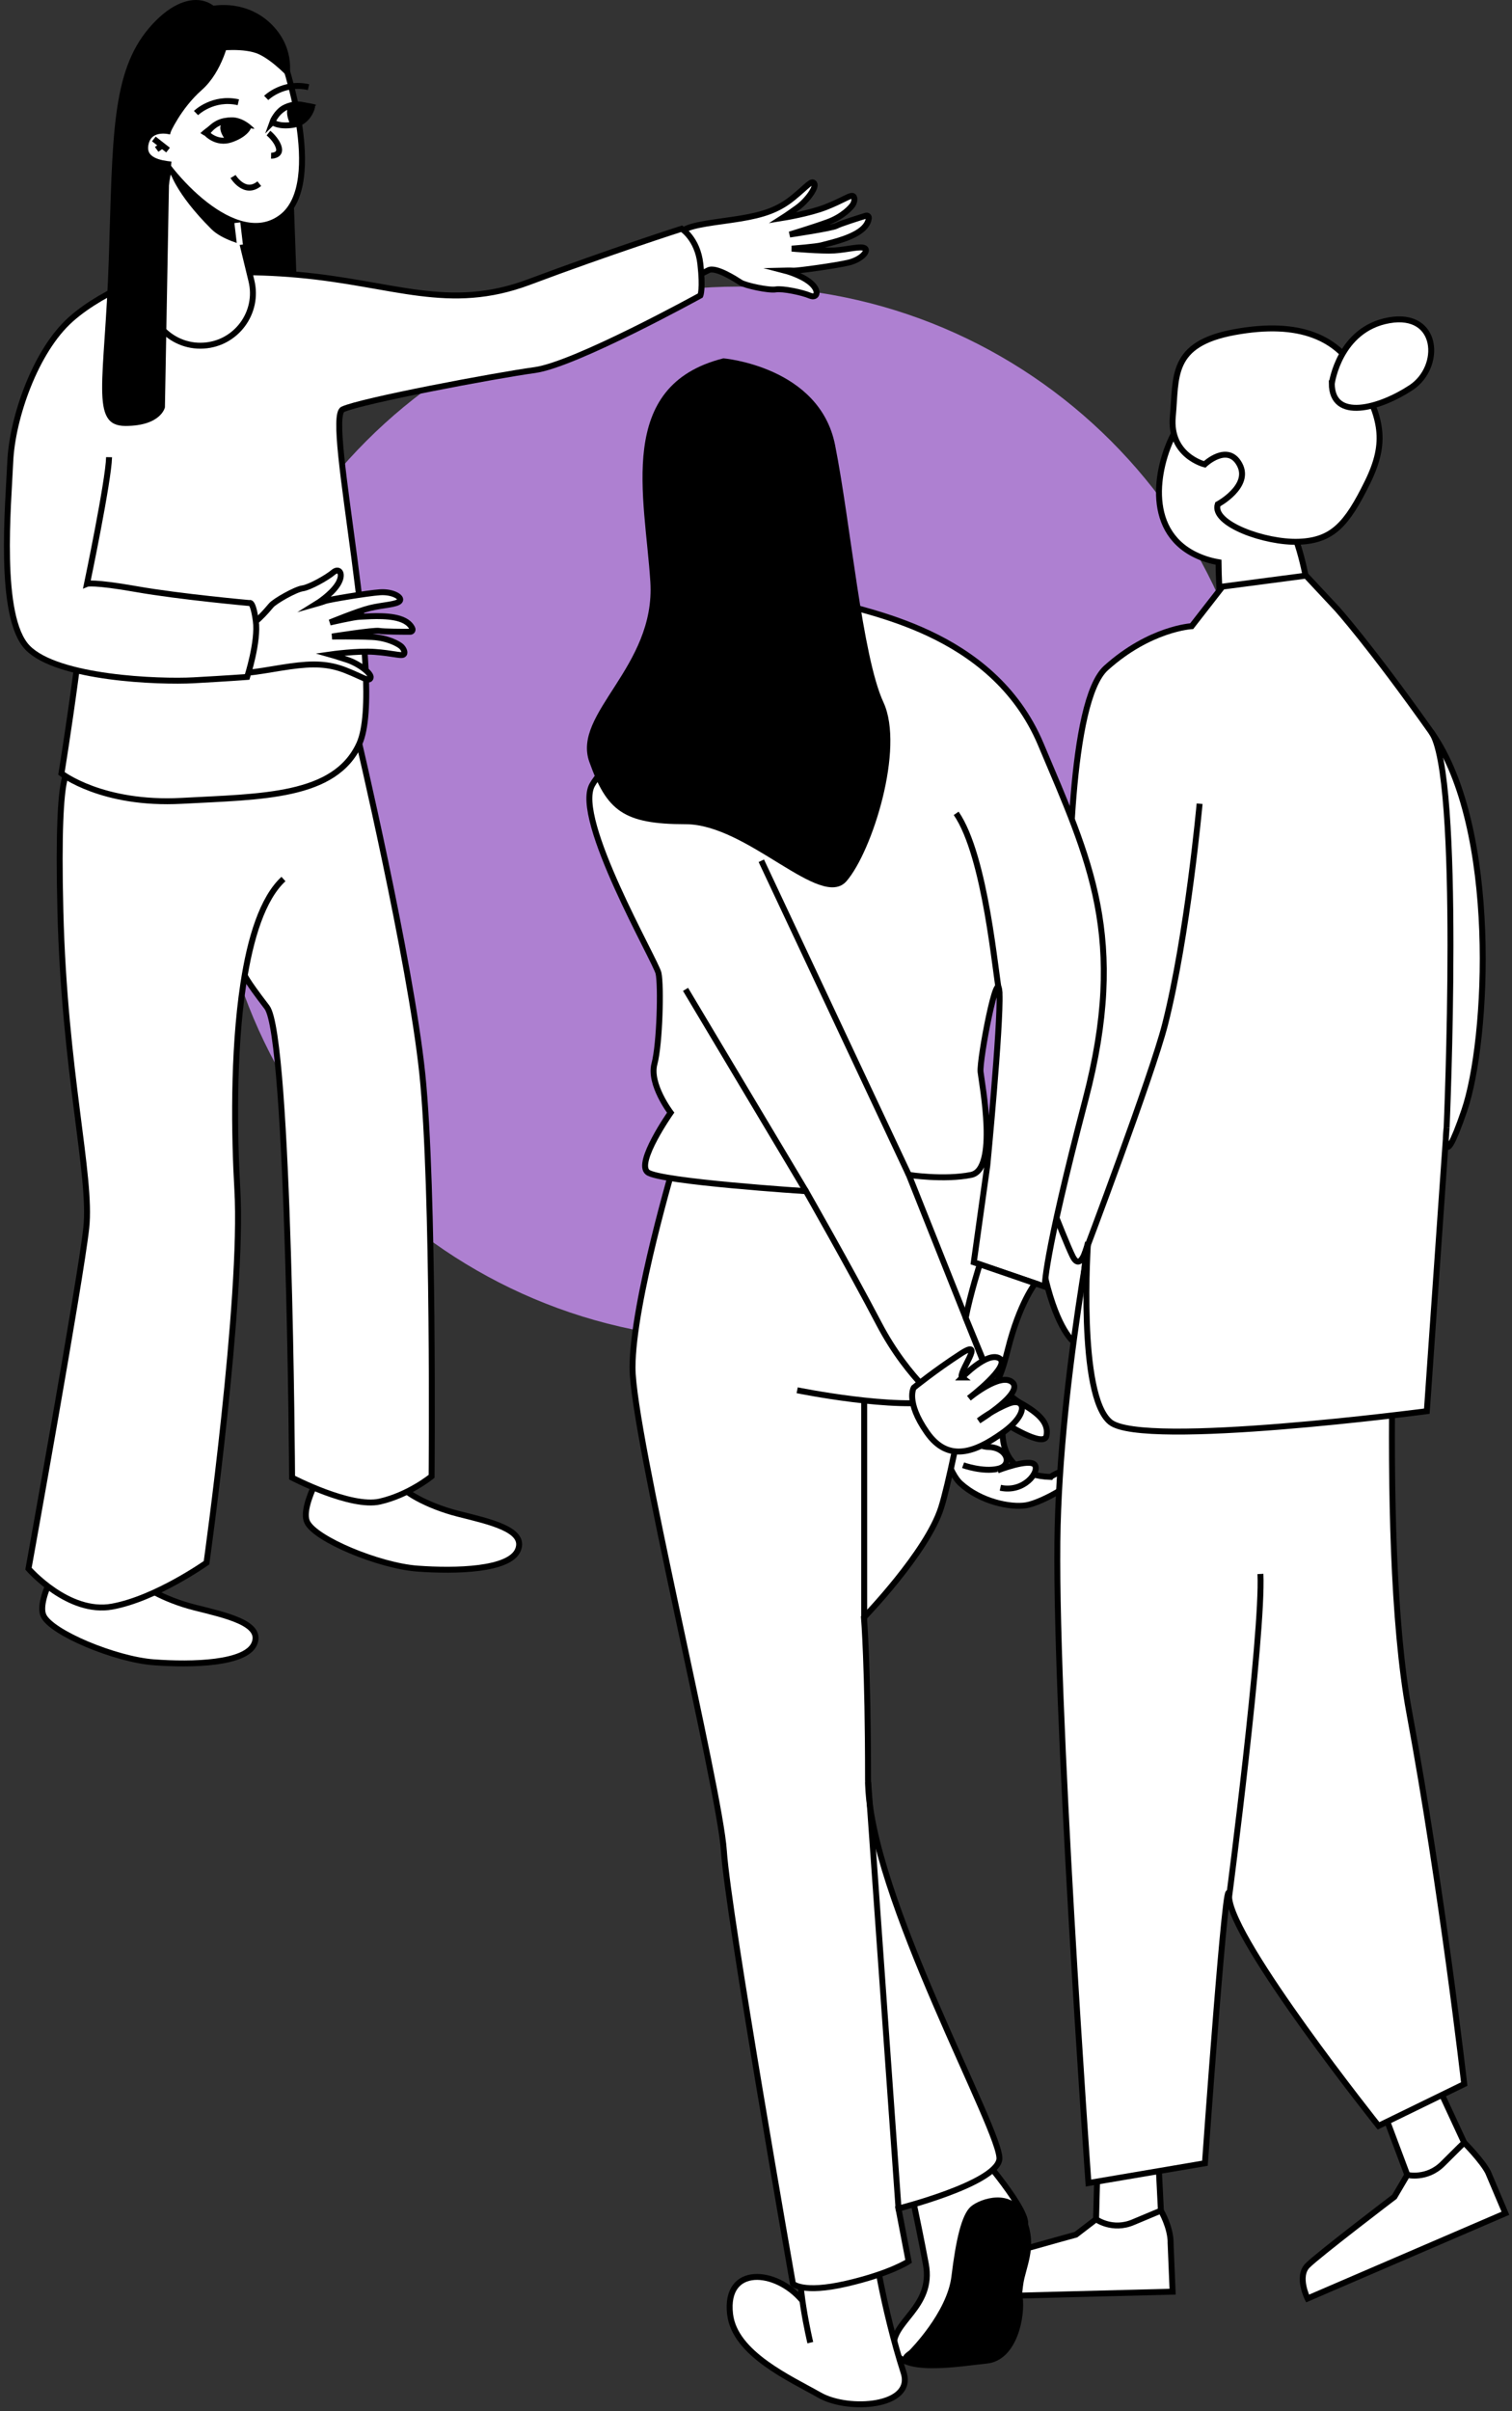 <svg width="219" height="349" viewBox="0 0 219 349" fill="none" xmlns="http://www.w3.org/2000/svg">
<rect x="0" y="0" width="219" height="349" fill="#333333" stroke="none"/>
<path d="M106.987 193.98C149.097 193.98 183.234 159.843 183.234 117.733C183.234 75.623 149.097 41.486 106.987 41.486C64.876 41.486 30.739 75.623 30.739 117.733C30.739 159.843 64.876 193.98 106.987 193.98Z" fill="#AE80D1"/>
<path d="M9.499 224.593C9.499 224.593 5.196 231.37 6.296 233.851C7.403 236.339 16.724 240.213 22.277 240.623C27.83 241.033 35.652 240.847 36.846 237.906C38.04 234.958 32.705 233.827 28.197 232.689C23.689 231.551 19.914 229.343 19.64 228.243C19.367 227.136 17.8 230.27 15.499 230.543C13.198 230.817 8.554 227.851 9.499 224.593Z" fill="white" stroke="black" stroke-width="0.86" stroke-miterlimit="10"/>
<path d="M47.678 211.031C47.678 211.031 43.375 217.808 44.476 220.289C45.583 222.777 54.904 226.651 60.457 227.061C66.01 227.471 73.832 227.285 75.026 224.344C76.22 221.402 70.885 220.265 66.376 219.127C61.868 217.989 58.094 215.781 57.82 214.681C57.547 213.58 55.98 216.708 53.679 216.981C51.378 217.255 46.733 214.289 47.678 211.031Z" fill="white" stroke="black" stroke-width="0.86" stroke-miterlimit="10"/>
<path d="M38.842 122.334L48.076 131.183L39.613 143.109L28.458 138.489L38.842 122.334Z" fill="white"/>
<path d="M41.056 127.241C38.04 130.026 36.249 135.766 35.236 142.475C33.724 152.449 33.936 164.55 34.377 172.198C35.279 187.831 29.913 226.209 29.913 226.209C29.913 226.209 22.588 231.401 16.245 232.558C9.903 233.715 4.126 227.074 4.126 227.074C4.126 227.074 11.681 185.262 12.496 177.732C13.31 170.208 9.324 155.229 8.746 131.855C8.168 108.48 10.251 111.876 10.251 111.876L51.739 106.366C51.739 106.366 59.431 138.875 61.165 155.415C62.894 171.956 62.515 213.698 62.515 213.698C62.515 213.698 59.244 216.391 55.016 217.355C50.787 218.318 42.306 213.891 42.306 213.891C42.306 213.891 41.932 150.055 38.662 145.796C35.391 141.536 35.453 141.157 35.453 141.157" fill="white"/>
<path d="M41.056 127.241C38.04 130.026 36.249 135.766 35.236 142.475C33.724 152.449 33.936 164.55 34.377 172.198C35.279 187.831 29.913 226.209 29.913 226.209C29.913 226.209 22.588 231.401 16.245 232.558C9.903 233.715 4.126 227.074 4.126 227.074C4.126 227.074 11.681 185.262 12.496 177.732C13.31 170.208 9.324 155.229 8.746 131.855C8.168 108.48 10.251 111.876 10.251 111.876L51.739 106.366C51.739 106.366 59.431 138.875 61.165 155.415C62.894 171.956 62.515 213.698 62.515 213.698C62.515 213.698 59.244 216.391 55.016 217.355C50.787 218.318 42.306 213.891 42.306 213.891C42.306 213.891 41.932 150.055 38.662 145.796C35.391 141.536 35.453 141.157 35.453 141.157" stroke="black" stroke-width="0.86" stroke-miterlimit="10"/>
<path d="M42.374 24.299L43.139 45.646L34.521 45.198L34.042 28.657L42.374 24.299Z" fill="black"/>
<path d="M91.703 36.822C91.703 36.822 97.89 34.41 98.885 33.446C99.88 32.482 103.978 32.177 107.267 31.63C110.557 31.083 112.708 30.374 114.822 28.664C116.937 26.954 117.533 26.021 117.931 26.544C118.329 27.066 116.93 29.037 115.463 30.088C113.995 31.139 113.361 31.543 113.361 31.543C113.361 31.543 117.266 30.909 119.629 29.976C121.992 29.043 123.005 28.303 123.441 28.353C123.876 28.403 123.795 29.13 123.559 29.553C123.323 29.976 122.079 31.356 119.872 32.158C117.664 32.961 114.381 33.949 114.381 33.949C114.381 33.949 120.493 33.048 121.165 32.681C121.712 32.382 124.411 31.53 125.424 31.22C125.642 31.151 125.86 31.325 125.841 31.549C125.804 32.016 125.549 32.774 124.461 33.514C122.738 34.689 119.822 35.261 119.051 35.492C118.28 35.721 114.679 35.989 114.679 35.989C114.679 35.989 119.001 36.374 120.866 36.256C122.732 36.138 124.728 35.554 125.281 35.952C125.835 36.35 124.722 37.581 122.906 38.016C121.09 38.451 115.531 39.21 114.953 39.179C114.375 39.148 113.666 39.166 113.666 39.166C113.666 39.166 116.016 39.77 117.384 40.92C118.752 42.07 118.404 43.258 117.303 42.792C116.203 42.325 113.374 41.728 112.36 41.896C111.346 42.064 107.976 41.343 107.273 40.895C106.571 40.447 103.667 38.551 102.597 39.123C101.528 39.695 95.502 42.419 95.502 42.419C95.502 42.419 90.422 41.43 91.703 36.841V36.822Z" fill="white" stroke="black" stroke-width="0.86" stroke-miterlimit="10"/>
<path d="M19.808 40.82C19.808 40.82 29.285 38.526 43.17 39.776C57.055 41.026 64.977 45.192 76.642 40.82C88.314 36.443 98.729 33.11 98.729 33.11C98.729 33.11 101.024 34.534 101.44 38.196C101.857 41.859 101.44 42.773 101.44 42.773C101.44 42.773 83.314 52.766 77.475 53.568C71.643 54.37 52.354 58.008 49.649 59.257C46.944 60.507 55.985 98.973 52.037 107.678C48.524 115.414 37.922 115.302 26.343 115.924C14.765 116.552 8.901 111.95 8.901 111.95C8.901 111.95 12.881 87.706 13.298 73.957C13.714 60.203 19.808 40.827 19.808 40.827V40.82Z" fill="white" stroke="black" stroke-width="0.86" stroke-miterlimit="10"/>
<path d="M25.635 96.15C25.635 96.15 32.245 96.61 33.476 97.232C34.707 97.853 38.699 96.927 42.001 96.467C45.303 96.007 47.554 96.044 50.078 97.039C52.597 98.034 53.443 98.749 53.673 98.133C53.903 97.518 51.981 96.056 50.265 95.497C48.549 94.937 47.834 94.738 47.834 94.738C47.834 94.738 51.739 94.178 54.27 94.365C56.8 94.552 57.982 94.956 58.386 94.775C58.79 94.595 58.492 93.93 58.143 93.594C57.795 93.258 56.197 92.319 53.859 92.207C51.521 92.095 48.101 92.139 48.101 92.139C48.101 92.139 54.189 91.175 54.941 91.324C55.55 91.442 58.373 91.455 59.437 91.449C59.661 91.449 59.816 91.219 59.735 91.013C59.561 90.584 59.089 89.931 57.839 89.552C55.849 88.949 52.901 89.266 52.099 89.279C51.297 89.291 47.79 90.106 47.79 90.106C47.79 90.106 51.795 88.452 53.604 88.01C55.414 87.569 57.49 87.525 57.901 86.99C58.311 86.456 56.887 85.604 55.022 85.734C53.157 85.865 47.647 86.791 47.106 86.99C46.565 87.189 45.881 87.382 45.881 87.382C45.881 87.382 47.939 86.107 48.897 84.609C49.855 83.11 49.171 82.084 48.269 82.849C47.367 83.614 44.843 85.032 43.823 85.168C42.803 85.305 39.812 87.003 39.278 87.631C38.743 88.259 36.541 90.939 35.348 90.715C34.154 90.491 27.612 89.689 27.612 89.689C27.612 89.689 23.067 92.145 25.654 96.131L25.635 96.15Z" fill="white" stroke="black" stroke-width="0.86" stroke-miterlimit="10"/>
<path d="M23.85 39.011C23.85 39.011 15.387 41.647 10.245 46.236C5.102 50.825 1.769 60.544 1.489 66.8C1.21 73.055 -0.314 89.303 3.989 93.749C8.292 98.195 23.054 98.749 28.041 98.475C33.028 98.202 35.801 97.99 35.801 97.99C35.801 97.99 37.468 92.848 37.051 89.863C36.635 86.878 36.15 87.295 36.15 87.295C36.15 87.295 26.076 86.393 19.758 85.28C13.441 84.167 12.601 84.515 12.601 84.515C12.601 84.515 15.729 69.579 15.797 66.178" fill="white"/>
<path d="M23.85 39.011C23.85 39.011 15.387 41.647 10.245 46.236C5.102 50.825 1.769 60.544 1.489 66.8C1.21 73.055 -0.314 89.303 3.989 93.749C8.292 98.195 23.054 98.749 28.041 98.475C33.028 98.202 35.801 97.99 35.801 97.99C35.801 97.99 37.468 92.848 37.051 89.863C36.635 86.878 36.15 87.295 36.15 87.295C36.15 87.295 26.076 86.393 19.758 85.28C13.441 84.167 12.601 84.515 12.601 84.515C12.601 84.515 15.729 69.579 15.797 66.178" stroke="black" stroke-width="0.86" stroke-miterlimit="10"/>
<path d="M31.946 22.24L36.417 40.646C37.536 45.248 34.216 49.743 29.49 50.029C24.596 50.328 20.703 45.981 21.537 41.15L24.484 24.05L31.946 22.234V22.24Z" fill="white" stroke="black" stroke-width="0.86" stroke-miterlimit="10"/>
<path d="M40.876 8.1C40.876 8.1 47.398 26.463 40.782 31.45C34.166 36.43 24.254 25.337 21.761 20.114C19.261 14.89 17.881 5.402 26.686 2.498C35.497 -0.412 40.876 8.106 40.876 8.106V8.1Z" fill="white" stroke="black" stroke-width="0.86" stroke-miterlimit="10"/>
<path d="M35.913 18.478C35.913 18.478 34.62 17.26 32.754 17.483C30.889 17.707 29.938 19.318 29.938 19.318C29.938 19.318 31.368 20.891 33.426 20.195C35.484 19.498 35.913 18.478 35.913 18.478Z" stroke="black" stroke-width="0.86" stroke-miterlimit="10"/>
<path d="M36.858 18.621C36.858 18.621 35.148 16.657 33.034 17.029C30.92 17.403 29.023 19.268 29.023 19.268L29.564 19.61C29.564 19.61 32.014 17.079 33.774 17.595C35.534 18.111 36.286 18.733 36.858 18.621Z" fill="black"/>
<path d="M39.445 17.689C39.445 17.689 40.036 16.01 41.796 15.351C43.556 14.691 45.141 15.686 45.141 15.686C45.141 15.686 44.594 17.738 42.449 18.068C40.303 18.398 39.452 17.682 39.452 17.682L39.445 17.689Z" stroke="black" stroke-width="0.86" stroke-miterlimit="10"/>
<path d="M38.973 18C38.973 18 39.551 15.63 41.472 15.027C43.394 14.424 45.775 15.164 45.775 15.164L45.471 15.68C45.471 15.68 42.343 14.629 41.099 15.817C39.856 17.005 39.501 17.844 38.973 18Z" fill="black"/>
<path d="M34.378 32.239C34.378 32.239 31.157 30.921 29.901 29.746C25.834 25.94 24.547 24.641 24.547 24.641C24.547 24.641 25.25 27.824 30.628 33.178C32.183 34.727 35.286 35.454 35.286 35.454L34.384 32.239H34.378Z" fill="black"/>
<path d="M38.886 19.268C38.886 19.268 40.098 20.232 40.391 21.395C40.689 22.564 39.265 22.545 39.265 22.545" fill="white"/>
<path d="M38.886 19.268C38.886 19.268 40.098 20.232 40.391 21.395C40.689 22.564 39.265 22.545 39.265 22.545" stroke="black" stroke-width="0.86" stroke-miterlimit="10"/>
<path d="M45.427 15.531C45.427 15.531 42.468 14.194 41.796 15.351C41.124 16.507 42.213 18.31 42.213 18.31C42.213 18.31 44.656 17.222 45.427 15.531Z" fill="black"/>
<path d="M36.174 18.124C36.174 18.124 33.568 16.016 32.157 17.782C31.324 18.82 32.86 20.499 32.86 20.499C32.86 20.499 35.409 19.809 36.174 18.124Z" fill="black"/>
<path d="M33.756 25.555C33.756 25.555 35.429 28.328 37.555 26.587" stroke="black" stroke-width="0.86" stroke-miterlimit="10"/>
<path d="M38.556 14.175C38.556 14.175 40.999 11.781 44.687 12.615" stroke="black" stroke-width="0.86" stroke-miterlimit="10"/>
<path d="M28.389 16.364C28.389 16.364 30.832 13.97 34.52 14.803" stroke="black" stroke-width="0.86" stroke-miterlimit="10"/>
<path d="M33.184 5.619C33.184 5.619 32.3 10.314 29.223 13.031C26.145 15.749 24.609 19.33 24.609 19.33L23.887 58.965C23.887 58.965 23.352 61.657 18.16 61.657C12.968 61.657 15.182 55.215 15.754 37.612C16.332 20.008 16.096 10.488 21.599 4.046C27.102 -2.396 32.624 -0.605 33.184 5.619Z" fill="black"/>
<path d="M24.745 19.05C24.745 19.05 21.717 18.198 21.108 20.742C20.492 23.285 23.334 23.658 24.789 23.82" fill="white"/>
<path d="M24.745 19.05C24.745 19.05 21.717 18.198 21.108 20.742C20.492 23.285 23.334 23.658 24.789 23.82" stroke="black" stroke-width="0.86" stroke-miterlimit="10"/>
<path d="M22.283 20.114L24.341 21.724" stroke="black" stroke-width="0.86" stroke-miterlimit="10"/>
<path d="M22.693 21.625L23.483 21.053" stroke="black" stroke-width="0.86" stroke-miterlimit="10"/>
<path d="M31.455 7.367C31.455 7.367 35.441 6.857 37.555 7.877C39.669 8.896 41.864 11.315 41.864 11.315C41.864 11.315 42.934 7.23 39.445 3.642C35.957 0.054 31.175 0.57 29.913 1.086C28.651 1.602 31.461 7.373 31.461 7.373L31.455 7.367Z" fill="black"/>
<path d="M34.756 35.448L34.377 32.239" stroke="white" stroke-width="0.86" stroke-miterlimit="10"/>
<path d="M152.162 213.779C152.162 213.779 154.513 212.162 155.688 213.194C156.863 214.227 150.9 217.529 148.63 217.895C146.36 218.262 142.026 217.392 139.091 214.705C136.156 212.019 133.141 196.822 133.141 196.822L138.208 193.738C138.208 193.738 144.968 201.498 147.753 203.053C150.539 204.607 151.938 206.006 151.571 207.841C151.204 209.675 145.328 205.863 145.328 205.863C145.328 205.863 143.712 213.499 152.156 213.791L152.162 213.779Z" fill="white" stroke="black" stroke-width="0.86" stroke-miterlimit="10"/>
<path d="M149.918 168.305C149.918 168.305 149.638 177.701 151.435 185.138C153.232 192.575 155.502 194.223 155.502 194.223C155.502 194.223 158.201 180.008 157.063 176.551C155.925 173.093 149.918 168.312 149.918 168.312V168.305Z" fill="white" stroke="black" stroke-width="0.86" stroke-miterlimit="10"/>
<path d="M187.375 77.191C188.352 76.146 188.868 75.331 188.868 75.331C188.868 75.331 195.391 56.969 188.774 51.982C182.158 47.001 172.247 58.094 169.753 63.318C167.253 68.541 165.873 78.03 174.678 80.934C175.3 81.139 175.903 81.282 176.494 81.382C176.581 89.764 177.781 92.972 177.781 92.972C177.781 92.972 190.285 87.339 189.8 86.816C189.57 86.568 189.141 81.755 187.369 77.191H187.375Z" fill="white" stroke="black" stroke-width="0.86" stroke-miterlimit="10"/>
<path d="M199.744 303.905L204.277 316C204.277 316 205.707 317.113 206.982 316.957C208.257 316.802 212.871 311.864 212.871 311.864L207.144 299.528" fill="white"/>
<path d="M199.744 303.905L204.277 316C204.277 316 205.707 317.113 206.982 316.957C208.257 316.802 212.871 311.864 212.871 311.864L207.144 299.528" stroke="black" stroke-width="0.86" stroke-miterlimit="10"/>
<path d="M215.532 314.445L218.044 320.377L189.391 332.714C189.391 332.714 187.799 329.53 189.391 327.938C190.983 326.347 201.97 317.989 201.97 317.989L203.836 314.824C203.836 314.824 206.665 315.527 208.972 313.214C211.279 310.901 212.075 310.148 212.075 310.148C212.075 310.148 214.705 312.81 215.532 314.445Z" fill="white" stroke="black" stroke-width="0.86" stroke-miterlimit="10"/>
<path d="M159.058 309.589L158.723 322.504C158.723 322.504 159.631 324.077 160.874 324.407C162.118 324.736 168.243 321.894 168.243 321.894L167.559 308.314" fill="white"/>
<path d="M159.058 309.589L158.723 322.504C158.723 322.504 159.631 324.077 160.874 324.407C162.118 324.736 168.243 321.894 168.243 321.894L167.559 308.314" stroke="black" stroke-width="0.86" stroke-miterlimit="10"/>
<path d="M169.548 324.662L169.841 331.726L138.228 332.534C138.228 332.534 137.948 328.983 140.018 328.107C142.089 327.23 155.837 323.474 155.837 323.474L158.754 321.242C158.754 321.242 161.11 322.952 164.12 321.677C167.123 320.402 168.149 319.998 168.149 319.998C168.149 319.998 169.555 322.38 169.555 324.649L169.548 324.662Z" fill="white" stroke="black" stroke-width="0.86" stroke-miterlimit="10"/>
<path d="M202.846 168.305C202.846 168.305 199.346 222.099 204.121 247.879C208.897 273.66 212.08 301.673 212.08 301.673L199.669 307.723C199.669 307.723 178.341 280.985 178.024 274.618C177.706 268.25 174.523 313.133 174.523 313.133L157.653 316C157.653 316 152.56 245.019 153.194 220.824C153.829 196.635 159.879 168.305 159.879 168.305H202.853H202.846Z" fill="white" stroke="black" stroke-width="0.86" stroke-miterlimit="10"/>
<path d="M178.018 274.624C178.018 274.624 182.967 236.743 182.563 227.832L178.018 274.624Z" fill="white"/>
<path d="M178.018 274.624C178.018 274.624 182.967 236.743 182.563 227.832" stroke="black" stroke-width="0.86" stroke-miterlimit="10"/>
<path d="M176.376 73.006C176.376 73.006 181.251 70.388 179.535 67.223C177.819 64.058 174.48 67.223 174.48 67.223C174.48 67.223 169.331 65.96 169.872 60.271C170.413 54.581 169.418 49.793 178.814 48.077C188.209 46.361 193.986 48.798 196.971 54.668C199.955 60.538 201.037 63.79 198.053 69.841C195.074 75.891 192.997 78.241 188.116 78.422C183.235 78.602 175.474 75.804 176.376 73.006Z" fill="white" stroke="black" stroke-width="0.86" stroke-miterlimit="10"/>
<path d="M192.904 55.483C192.904 55.483 193.986 47.623 201.211 46.361C208.437 45.098 208.891 53.132 204.37 56.117C199.856 59.096 192.897 61.079 192.897 55.483H192.904Z" fill="white" stroke="black" stroke-width="0.86" stroke-miterlimit="10"/>
<path d="M153.86 141.891C154.531 140.162 154.873 138.328 154.848 136.475C154.749 127.819 154.892 101.466 160.196 96.691C166.563 90.964 172.607 90.64 172.607 90.64L177.066 84.913L189.16 83.322L193.619 88.097C193.619 88.097 198.326 93.283 207.305 105.956C217.117 119.804 215.581 150.59 212.08 160.775C208.58 170.961 209.531 163.213 209.531 163.213L206.664 204.271C206.664 204.271 165.606 209.681 160.83 205.863C156.055 202.045 157.59 179.815 157.59 179.815C157.59 179.815 156.639 184.398 155.364 181.855C154.09 179.312 149.32 166.738 149.32 166.738L153.86 141.891Z" fill="white" stroke="black" stroke-width="0.86" stroke-miterlimit="10"/>
<path d="M173.752 116.34C173.752 116.34 172.023 135.386 168.752 148.27C166.899 155.583 157.068 181.55 157.068 181.55" fill="white"/>
<path d="M173.752 116.34C173.752 116.34 172.023 135.386 168.752 148.27C166.899 155.583 157.068 181.55 157.068 181.55" stroke="black" stroke-width="0.86" stroke-miterlimit="10"/>
<path d="M209.531 163.213C209.531 163.213 211.757 112 207.305 105.949L209.531 163.213Z" fill="white"/>
<path d="M209.531 163.213C209.531 163.213 211.757 112 207.305 105.949" stroke="black" stroke-width="0.86" stroke-miterlimit="10"/>
<path d="M141.498 311.311C141.498 311.311 149.575 320.527 148.375 322.28C147.175 324.034 147.293 329.705 147.691 332.509C148.089 335.313 146.889 341.308 142.89 341.706C138.892 342.104 130.093 343.708 129.496 339.909C128.9 336.109 135.292 334.113 134.098 327.715C132.904 321.316 131.101 313.121 131.101 313.121L141.498 311.324V311.311Z" fill="white" stroke="black" stroke-width="0.86" stroke-miterlimit="10"/>
<path d="M117.366 339.106C117.366 339.106 115.108 329.711 116.11 326.11C117.111 322.51 126.506 324.512 126.506 324.512C126.506 324.512 127.837 333.97 130.878 343.44C132.463 348.39 122.906 349.099 118.709 346.705C114.512 344.311 106.409 340.742 105.744 334.977C104.917 327.839 112.41 328.436 116.228 333.031" fill="white"/>
<path d="M117.366 339.106C117.366 339.106 115.108 329.711 116.11 326.11C117.111 322.51 126.506 324.512 126.506 324.512C126.506 324.512 127.837 333.97 130.878 343.44C132.463 348.39 122.906 349.099 118.709 346.705C114.512 344.311 106.409 340.742 105.744 334.977C104.917 327.839 112.41 328.436 116.228 333.031" stroke="black" stroke-width="0.86" stroke-miterlimit="10"/>
<path d="M97.79 167.969C97.79 167.969 91.615 188.552 91.615 197.96C91.615 207.368 104.257 258.823 104.848 267.939C105.438 277.055 114.846 330.569 114.846 330.569C114.846 330.569 116.214 332.036 122.588 330.569C128.962 329.101 131.604 327.335 131.604 327.335L130.137 319.693C130.137 319.693 144.053 316.167 144.743 312.635C145.427 309.11 125.728 274.114 125.728 257.648C125.728 241.182 125.137 234.125 125.137 234.125C125.137 234.125 134.253 224.717 136.312 218.25C138.37 211.783 143.207 184.143 144.756 175.612C146.304 167.086 138.463 155.912 138.463 155.912L97.79 167.969Z" fill="white" stroke="black" stroke-width="0.86" stroke-miterlimit="10"/>
<path d="M98.705 89.801L116.937 84.217C116.937 84.217 116.937 85.392 120.761 87.009C124.585 88.626 143.694 90.976 150.751 107.74C157.809 124.498 163.393 135.672 157.218 159.196C151.044 182.719 151.336 186.245 151.336 186.245L141.045 182.719L143.004 168.703C143.004 168.703 144.962 148.513 144.77 143.806C144.577 139.098 141.828 153.413 142.027 155.172C142.226 156.932 144.577 169.288 140.653 170.071C136.729 170.855 131.637 170.071 131.637 170.071L143.041 198.693L137.159 203.792C137.159 203.792 131.637 199.875 127.321 191.636C123.006 183.403 116.738 172.428 116.738 172.428C116.738 172.428 95.565 171.054 93.805 169.686C92.046 168.318 97.138 161.061 97.138 161.061C97.138 161.061 94.004 156.945 94.788 154.003C95.571 151.062 95.77 142.637 95.379 140.871C94.987 139.105 83.029 118.522 85.772 113.623C88.514 108.723 102.044 100.291 101.454 96.373C100.863 92.456 98.712 89.807 98.712 89.807L98.705 89.801Z" fill="white" stroke="black" stroke-width="0.86" stroke-miterlimit="10"/>
<path d="M99.295 143.215L116.737 172.428" stroke="black" stroke-width="0.86" stroke-miterlimit="10"/>
<path d="M131.636 170.071L110.271 124.598" stroke="black" stroke-width="0.86" stroke-miterlimit="10"/>
<path d="M144.769 143.806C144.179 141.256 142.811 124.007 138.495 117.733L144.769 143.806Z" fill="white"/>
<path d="M144.769 143.806C144.179 141.256 142.811 124.007 138.495 117.733" stroke="black" stroke-width="0.86" stroke-miterlimit="10"/>
<path d="M130.169 320.029L125.754 257.99" stroke="black" stroke-width="0.86" stroke-miterlimit="10"/>
<path d="M125.169 234.467V202.71" stroke="black" stroke-width="0.86" stroke-miterlimit="10"/>
<path d="M115.463 201.243C115.463 201.243 129.87 204.184 136.337 202.71L115.463 201.243Z" fill="white"/>
<path d="M115.463 201.243C115.463 201.243 129.87 204.184 136.337 202.71" stroke="black" stroke-width="0.86" stroke-miterlimit="10"/>
<path d="M104.78 51.87C104.78 51.87 118.696 53.045 120.953 64.418C123.21 75.785 124.87 94.999 127.961 101.665C131.051 108.331 126.338 123.23 122.619 127.539C118.895 131.854 108.311 119.306 99.295 119.306C90.279 119.306 87.891 117.347 85.36 110.29C82.829 103.232 94.98 96.566 94.196 84.217C93.413 71.868 89.097 55.794 104.78 51.87Z" fill="black"/>
<path d="M131.711 340.232C131.711 340.232 137.158 334.785 137.805 329.524C138.445 324.263 139.278 320.545 140.628 319.395C141.977 318.244 146.566 316.677 148.375 320.57C150.185 324.462 149.047 327.062 148.375 329.785C147.704 332.509 148.145 339.025 145.192 340.686C142.238 342.346 137.22 342.458 135.311 342.377C133.402 342.296 128.77 342.222 131.723 340.232H131.711Z" fill="black"/>
<path d="M138.028 205.851C138.028 205.851 140.453 209.377 143.171 209.451C145.888 209.526 146.771 212.094 144.564 212.61C142.356 213.126 139.496 212.094 139.496 212.094" fill="white"/>
<path d="M138.028 205.851C138.028 205.851 140.453 209.377 143.171 209.451C145.888 209.526 146.771 212.094 144.564 212.61C142.356 213.126 139.496 212.094 139.496 212.094" stroke="black" stroke-width="0.86" stroke-miterlimit="10"/>
<path d="M144.489 212.846C144.489 212.846 149.153 211.031 149.887 212.057C150.62 213.083 148.27 216.098 144.893 215.358" fill="white"/>
<path d="M144.489 212.846C144.489 212.846 149.153 211.031 149.887 212.057C150.62 213.083 148.27 216.098 144.893 215.358" stroke="black" stroke-width="0.86" stroke-miterlimit="10"/>
<path d="M139.875 190.753C140.553 187.24 141.915 183.011 141.915 183.011L149.942 185.766C149.942 185.766 147.66 188.633 145.987 195.311C144.24 202.294 143.631 199.869 143.631 199.869L139.875 190.753Z" fill="white" stroke="black" stroke-width="0.86" stroke-miterlimit="10"/>
<path d="M139.353 199.396C138.638 198.837 142.922 193.52 139.173 195.945C135.423 198.37 132.352 200.87 132.352 200.87C132.352 200.87 131.133 202.872 134.254 207.343C137.376 211.814 141.337 210.166 145.229 207.387C149.122 204.607 148.469 202.288 146.193 203.146C143.917 204.004 141.753 205.658 141.753 205.658C141.753 205.658 148.332 201.66 146.641 200.105C144.95 198.551 140.342 202.393 140.342 202.393C140.342 202.393 146.517 197.674 144.763 196.623C143.009 195.572 139.347 199.396 139.347 199.396H139.353Z" fill="white" stroke="black" stroke-width="0.86" stroke-miterlimit="10"/>
</svg>
